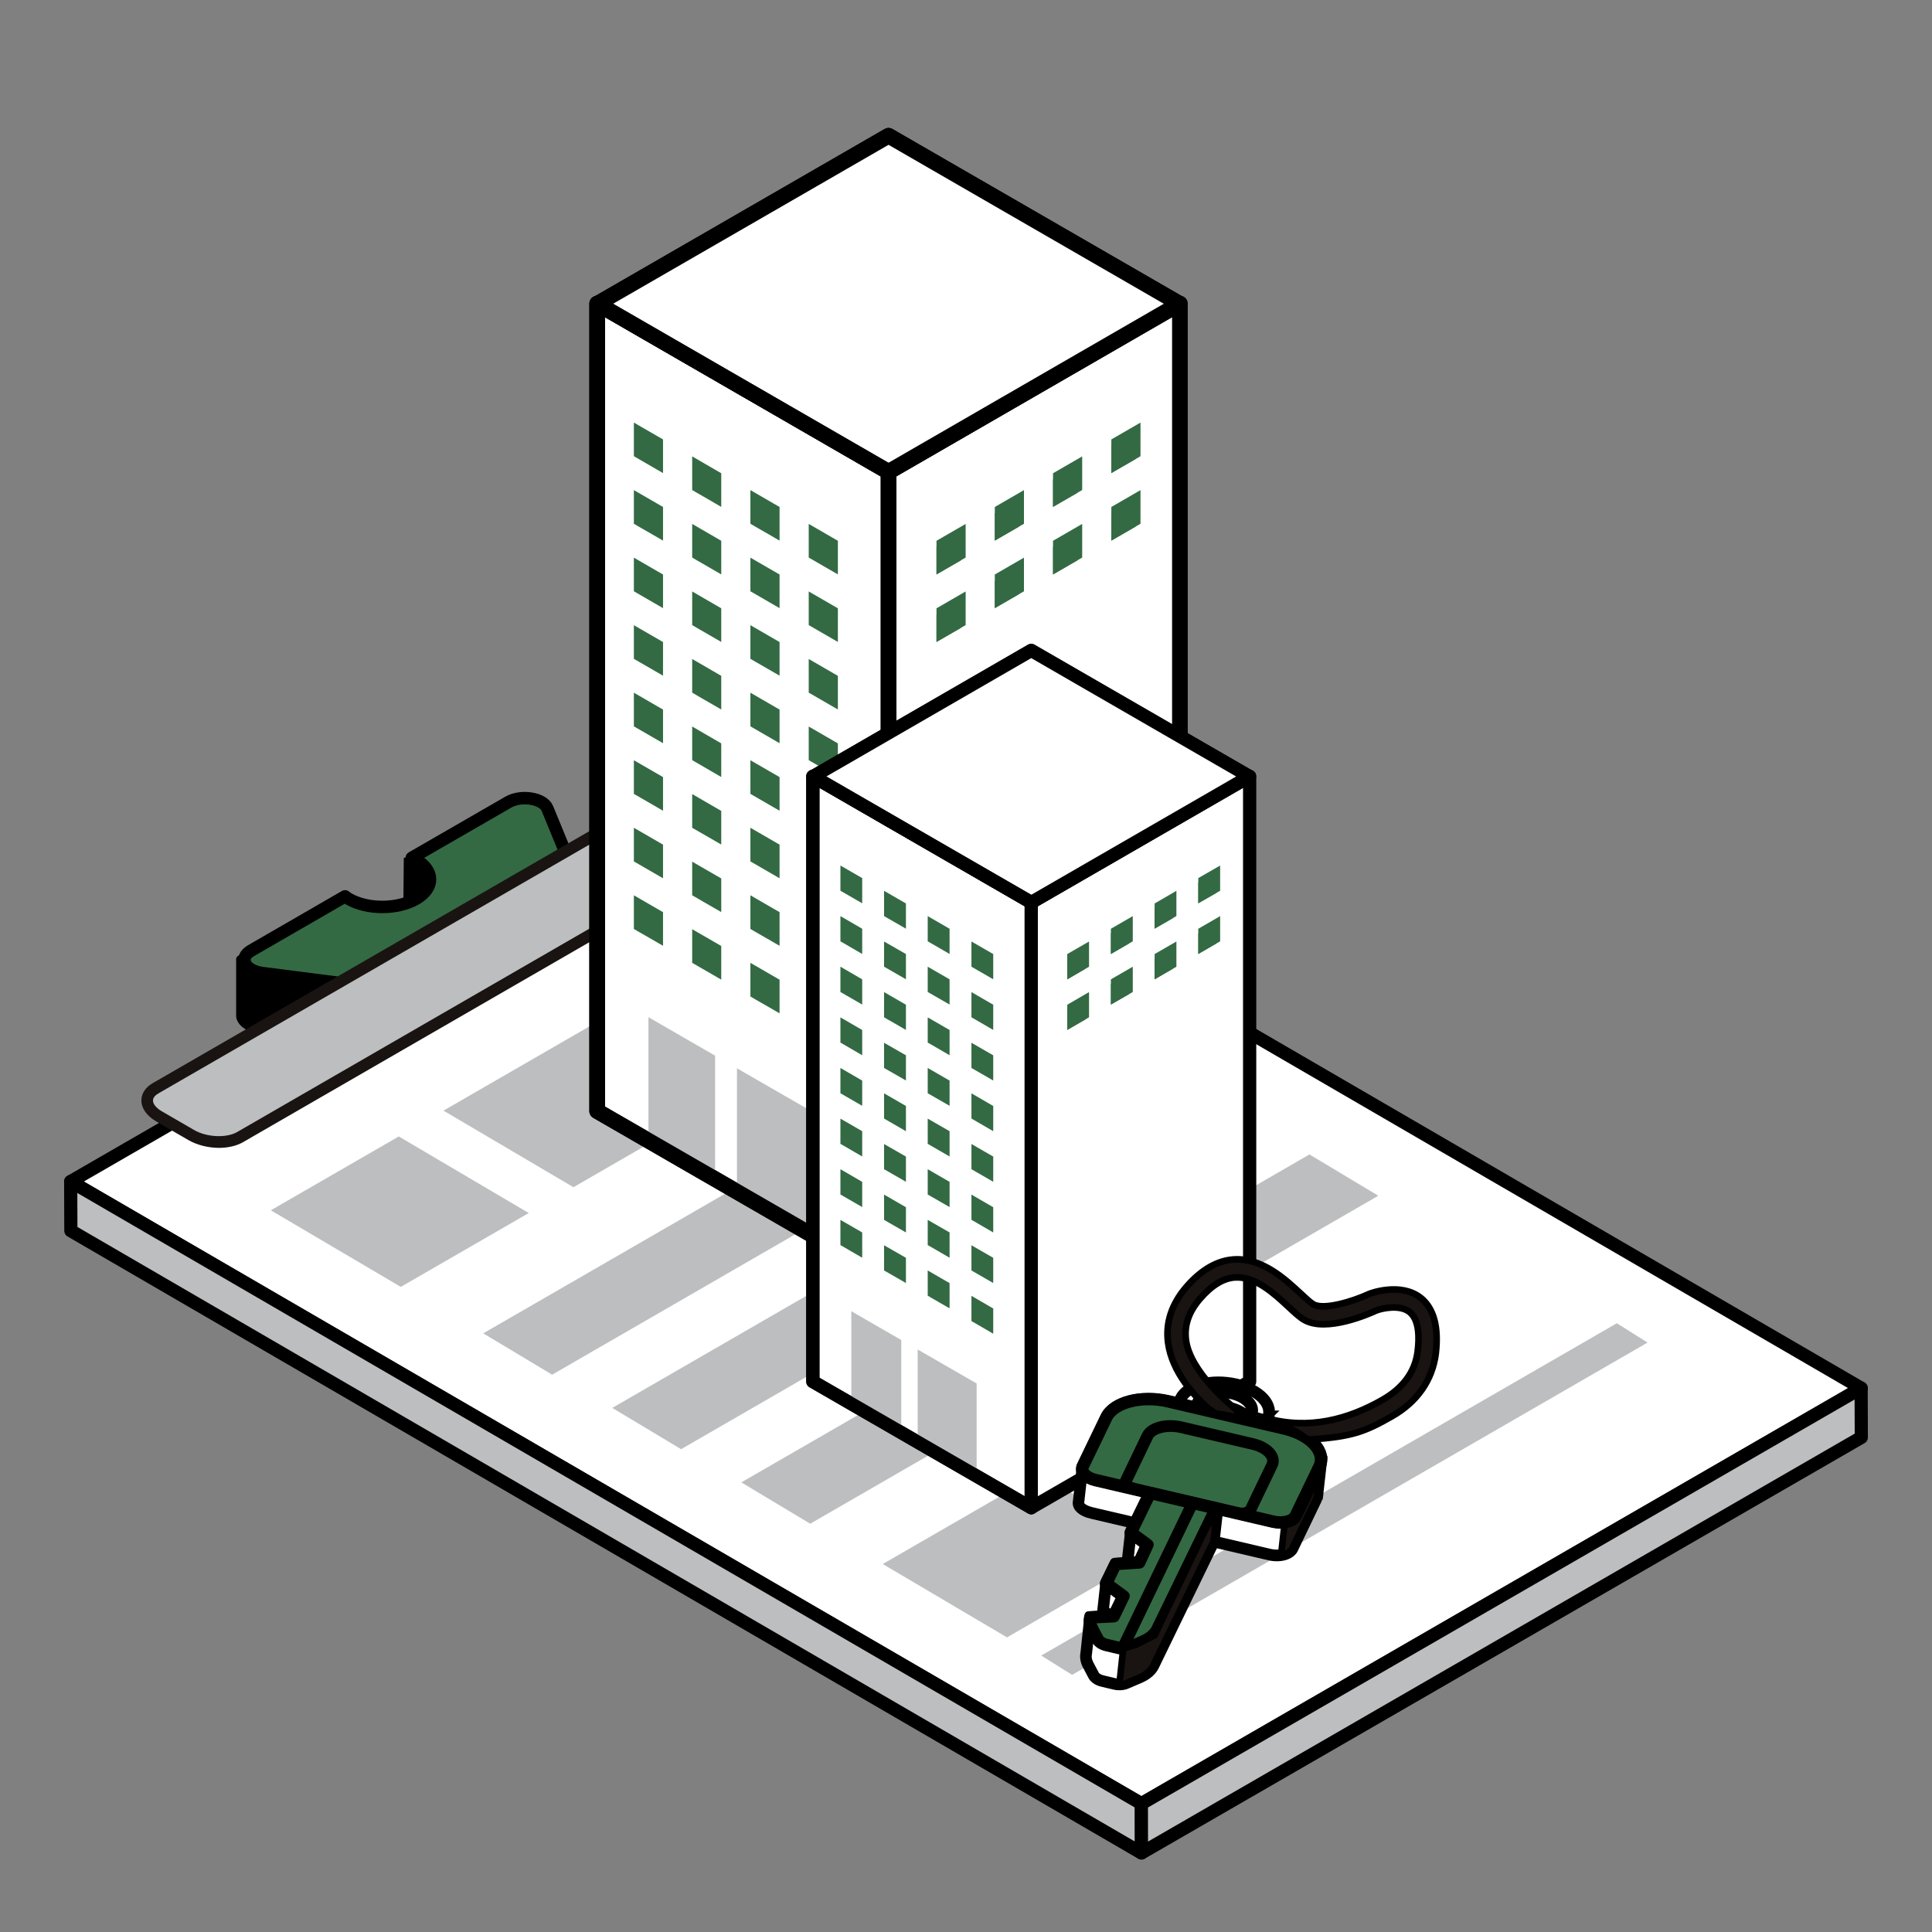 <?xml version="1.0" encoding="utf-8"?>
<!-- Generator: Adobe Illustrator 23.0.1, SVG Export Plug-In . SVG Version: 6.00 Build 0)  -->
<svg version="1.1" id="Layer_1" xmlns="http://www.w3.org/2000/svg" xmlns:xlink="http://www.w3.org/1999/xlink" x="0px" y="0px"
	 viewBox="0 0 220 220" style="enable-background:new 0 0 220 220;" xml:space="preserve">
<rect x="0" y="0" width="220" height="220" fill="#808080" stroke="none"/>
<style type="text/css">
	.st0{fill:#FFFFFF;stroke:#000000;stroke-width:1.5;stroke-linecap:round;stroke-linejoin:round;stroke-miterlimit:10;}
	.st1{fill:#BCBEC0;stroke:#000000;stroke-width:1.5;stroke-linecap:round;stroke-linejoin:round;stroke-miterlimit:10;}
	.st2{fill:#BCBEC0;}
	.st3{fill:#336A43;stroke:#000000;stroke-width:1.419;stroke-linecap:round;stroke-linejoin:round;stroke-miterlimit:10;}
	.st4{fill:#191411;}
	.st5{fill:#B0C2D9;}
	.st6{fill:#DFE6F0;}
	.st7{fill:#F1F6FC;}
	.st8{fill:#FFFFFF;stroke:#000000;stroke-width:1.785;stroke-linecap:round;stroke-linejoin:round;stroke-miterlimit:10;}
	.st9{fill:#336A43;}
	.st10{fill:#BCBEC0;stroke:#000000;stroke-width:1.785;stroke-linecap:round;stroke-linejoin:round;stroke-miterlimit:10;}
	.st11{fill:none;stroke:#000000;stroke-width:1.785;stroke-linecap:round;stroke-linejoin:round;stroke-miterlimit:10;}
	.st12{fill:#FFFFFF;stroke:#000000;stroke-width:1.507;stroke-linecap:round;stroke-linejoin:round;stroke-miterlimit:10;}
	.st13{fill:#BCBEC0;stroke:#000000;stroke-width:1.507;stroke-linecap:round;stroke-linejoin:round;stroke-miterlimit:10;}
	.st14{fill:none;stroke:#000000;stroke-width:1.507;stroke-linecap:round;stroke-linejoin:round;stroke-miterlimit:10;}
	.st15{fill:#FFFFFF;stroke:#000000;stroke-width:0.754;stroke-miterlimit:10;}
	.st16{fill:#191411;stroke:#000000;stroke-width:0.754;stroke-miterlimit:10;}
	.st17{fill:#FFFFFF;stroke:#000000;stroke-width:0.754;stroke-linecap:round;stroke-linejoin:round;stroke-miterlimit:10;}
	.st18{fill:#191411;stroke:#000000;stroke-width:0.754;stroke-linecap:round;stroke-linejoin:round;stroke-miterlimit:10;}
	.st19{fill:#FFFFFF;stroke:#000000;stroke-width:0.754;stroke-linecap:round;stroke-linejoin:round;stroke-miterlimit:10;}
	.st20{fill:#191411;stroke:#000000;stroke-width:0.754;stroke-linecap:round;stroke-linejoin:round;stroke-miterlimit:10;}
	.st21{stroke:#000000;stroke-width:0.754;stroke-linecap:round;stroke-linejoin:round;stroke-miterlimit:10;}
</style>
<g>
	<g>
		<g>
			<g>
				<path class="st0" d="M90.02,87.22L8.05,134.54l121.92,70.85l81.97-47.32L90.02,87.22z"/>
				<g>
					<polygon class="st1" points="8.05,134.54 8.07,140.15 129.98,211 129.97,205.39 					"/>
				</g>
				<g>
					<polygon class="st1" points="129.97,205.39 129.98,211 211.95,163.68 211.93,158.07 					"/>
				</g>
			</g>
		</g>
		<g id="XMLID_232_">
			<polygon id="XMLID_234_" class="st2" points="50.5,126.47 65.3,135.19 110.28,109.22 95.49,100.5 			"/>
		</g>
		<g id="XMLID_2282_">
			<polygon id="XMLID_2283_" class="st2" points="30.84,137.82 45.64,146.54 60.21,138.13 45.41,129.41 			"/>
		</g>
		<g id="XMLID_2272_">
			<polygon id="XMLID_2273_" class="st2" points="55.03,151.83 62.87,156.54 127.55,119.19 119.71,114.49 			"/>
		</g>
		<g id="XMLID_2274_">
			<polygon id="XMLID_2275_" class="st2" points="69.72,160.32 77.56,165.02 142.25,127.67 134.41,122.97 			"/>
		</g>
		<g id="XMLID_2276_">
			<polygon id="XMLID_2277_" class="st2" points="84.42,168.8 92.26,173.51 156.95,136.16 149.11,131.46 			"/>
		</g>
		<g id="XMLID_2278_">
			<polygon id="XMLID_2279_" class="st2" points="100.52,178.1 114.67,186.45 132.47,176.17 118.32,167.82 			"/>
		</g>
		<g id="XMLID_2280_">
			<polygon id="XMLID_2281_" class="st2" points="118.57,188.52 122.08,190.72 187.61,152.88 184.11,150.68 			"/>
		</g>
		<g id="XMLID_34_">
			<g id="XMLID_37_">
				<path id="XMLID_41_" d="M31.53,108.85l0.03,0.29l7.66-4.34c0.13,0.1,0.25,0.2,0.41,0.28c2.16,1.23,3.42,3.18,5.58,1.96
					c2.16-1.23,4.41-1.63,2.25-2.86c-0.16-0.09-0.33-0.16-0.5-0.23l-0.7-5.67l2.98-1.01l0.46,5.13l8.47-8.34
					c1.49-0.84,4.03-0.43,4.52,0.73l1.08,2.58l0.99-0.1v6.18c0,0.02,0,0.04,0,0.06v0.02l0,0c-0.04,0.37-0.3,0.73-0.77,1
					l-23.29,13.21c-0.65,0.37-1.59,0.52-2.48,0.41l-8.53-1.07c-1.37-0.17-2.16-0.87-2.1-1.57v-6.08L31.53,108.85z"/>
				<path id="XMLID_38_" d="M38.11,118.79l-8.53-1.07c-1.68-0.21-2.78-1.15-2.69-2.23v-6.25c0-0.24,0.18-0.43,0.41-0.47l4.73-0.68
					l6.85-3.89l0.49-0.15l0.36,0.27c0.08,0.06,0.15,0.11,0.24,0.16c0.61,0.35,1.16,0.75,1.64,1.11c1.4,1.03,2.12,1.5,3.27,0.85
					c0.51-0.29,1.02-0.53,1.48-0.75c0.43-0.2,0.98-0.47,1.23-0.65c-0.08-0.07-0.22-0.17-0.46-0.31c-0.09-0.05-0.19-0.09-0.44-0.2
					l-0.77-0.11l0.06-6.72l3.87-1.31l0.4,4.5l7.44-7.33l0.14-0.11c1.04-0.59,2.58-0.7,3.84-0.29c0.81,0.27,1.4,0.75,1.64,1.33
					l0.89,2.12l1.23-0.12l0,8.07l-0.34-0.16c-0.19,0.25-0.45,0.48-0.78,0.66l-23.29,13.2c-0.61,0.35-1.42,0.54-2.24,0.54
					C38.56,118.83,38.34,118.82,38.11,118.79z M64.08,97.99l-0.74,0.07l-1.27-3.04c-0.09-0.22-0.4-0.44-0.83-0.58
					c-0.84-0.28-1.94-0.22-2.65,0.14l-9.42,9.28l-0.52-5.76l-1.8,0.84v5.15c0.06,0.03,0.91-0.52,0.96-0.49
					c0.58,0.33,1.24,0.8,1.22,1.5c-0.03,0.82-0.93,1.25-2.07,1.8c-0.43,0.21-0.92,0.44-1.39,0.71c-1.97,1.12-3.39,0.07-4.76-0.94
					c-0.47-0.35-0.96-0.71-1.51-1.02c-0.04-0.02-0.07-0.04-0.11-0.07l-8.18,4.64l-0.07-0.62l-2.69,0.38l0,5.56
					c-0.02,0.28,0.49,0.73,1.51,0.85l8.53,1.07c0.75,0.09,1.54-0.03,2.06-0.33l23.29-13.2c0.26-0.15,0.43-0.33,0.44-0.49l0-0.02
					L64.08,97.99z"/>
			</g>
			<g id="XMLID_35_">
				<path id="XMLID_36_" class="st3" d="M28.61,108.24l10.68-6.17c0.13,0.1,0.25,0.2,0.4,0.28c2.12,1.23,5.56,1.23,7.69,0
					c2.12-1.23,2.12-3.21,0-4.44c-0.15-0.09-0.33-0.16-0.49-0.23l11.01-6.35c1.46-0.84,3.96-0.43,4.43,0.73l1.96,4.77
					c0.21,0.51-0.05,1.06-0.7,1.43l-22.87,13.21c-0.64,0.37-1.56,0.52-2.44,0.41l-8.37-1.07C27.87,110.54,27.13,109.09,28.61,108.24
					z"/>
			</g>
		</g>
		<g id="XMLID_29_">
			<path id="XMLID_33_" class="st2" d="M27.33,129.48l59.21-34.19c1.42-0.82,1.24-2.26-0.4-3.2l-3.66-2.11
				c-1.64-0.95-4.13-1.05-5.55-0.23l-59.21,34.19c-1.42,0.82-1.24,2.26,0.4,3.2l3.66,2.11C23.42,130.19,25.91,130.3,27.33,129.48z"
				/>
			<path id="XMLID_30_" class="st4" d="M21.45,129.82l-3.66-2.12c-1.07-0.62-1.69-1.49-1.69-2.39c0-0.79,0.46-1.49,1.29-1.97
				L76.6,89.17c1.63-0.94,4.36-0.84,6.21,0.23l3.66,2.12c1.07,0.62,1.69,1.49,1.69,2.39c0,0.79-0.46,1.49-1.29,1.97l-59.21,34.19
				c-0.75,0.43-1.73,0.64-2.75,0.64C23.71,130.7,22.45,130.4,21.45,129.82z M86.21,94.72c0.29-0.17,0.63-0.44,0.63-0.82
				c0-0.4-0.38-0.87-1.03-1.24l-3.66-2.11c-1.43-0.83-3.67-0.93-4.89-0.23L18.05,124.5c-0.29,0.17-0.63,0.44-0.63,0.82
				c0,0.41,0.39,0.87,1.03,1.24l3.66,2.12c1.43,0.83,3.67,0.93,4.89,0.23L86.21,94.72z"/>
		</g>
	</g>
	<g>
		<g>
			<g>
				<polygon class="st5" points="101.18,53.73 101.18,145.67 134.36,126.52 134.36,34.57 				"/>
				<polygon class="st6" points="101.18,53.73 68,34.57 68,126.52 101.18,145.67 				"/>
				<polygon class="st7" points="101.18,15.42 134.36,34.57 101.18,53.73 68,34.57 				"/>
				<polygon class="st8" points="101.18,53.73 101.18,145.67 134.36,126.52 134.36,34.57 				"/>
				<polygon class="st8" points="101.18,53.73 68,34.57 68,126.52 101.18,145.67 				"/>
				<polygon class="st7" points="101.18,15.42 134.36,34.57 101.18,53.73 68,34.57 				"/>
				<g>
					<g>
						<polygon class="st9" points="75.5,50.04 72.18,48.12 72.18,51.95 75.5,53.87 75.5,53.87 75.5,53.87 75.5,50.76 75.5,50.76 
													"/>
						<polygon class="st9" points="82.13,53.89 78.82,51.97 78.82,55.8 79.38,56.13 79.38,56.13 80.1,56.54 82.13,57.72 
							82.13,57.72 82.13,57.72 82.13,54.61 82.13,54.61 						"/>
						<polygon class="st9" points="88.77,57.73 85.45,55.81 85.45,59.64 86.01,59.97 86.01,59.97 87.3,60.71 88.77,61.56 
							88.77,61.56 88.77,61.56 88.77,58.45 88.77,58.45 						"/>
						<polygon class="st9" points="95.41,62.3 95.41,61.58 92.09,59.66 92.09,63.49 95.41,65.41 95.41,65.41 95.41,65.41 
							95.41,62.3 						"/>
						<polygon class="st9" points="75.5,57.73 72.18,55.81 72.18,59.64 72.74,59.97 72.74,59.97 73.58,60.45 75.5,61.56 75.5,61.56 
							75.5,61.56 75.5,58.45 75.5,58.45 						"/>
						<polygon class="st9" points="82.13,61.58 78.82,59.66 78.82,63.49 79.38,63.82 79.38,63.82 80.1,64.23 82.13,65.41 
							82.13,65.41 82.13,65.41 82.13,62.3 82.13,62.3 						"/>
						<polygon class="st9" points="88.77,65.42 85.45,63.5 85.45,67.33 88.77,69.25 88.77,69.25 88.77,69.25 88.77,66.14 
							88.77,66.14 						"/>
						<polygon class="st9" points="95.41,69.27 92.09,67.35 92.09,71.18 95.41,73.1 95.41,73.1 95.41,73.1 95.41,69.99 95.41,69.99 
													"/>
						<polygon class="st9" points="75.5,65.42 72.18,63.5 72.18,67.33 75.5,69.25 75.5,69.25 75.5,69.25 75.5,66.14 75.5,66.14 
													"/>
						<polygon class="st9" points="82.13,69.27 78.82,67.35 78.82,71.18 79.38,71.51 79.38,71.51 79.85,71.78 82.13,73.1 
							82.13,73.1 82.13,73.1 82.13,69.99 82.13,69.99 						"/>
						<polygon class="st9" points="88.77,73.11 85.45,71.19 85.45,75.02 86.01,75.35 86.01,75.35 87.3,76.09 88.77,76.94 
							88.77,76.94 88.77,76.94 88.77,73.83 88.77,73.83 						"/>
						<polygon class="st9" points="95.41,76.96 92.09,75.04 92.09,78.87 95.41,80.79 95.41,80.79 95.41,80.79 95.41,77.68 
							95.41,77.68 						"/>
						<polygon class="st9" points="75.5,73.11 72.18,71.19 72.18,75.02 72.74,75.35 72.74,75.35 73.58,75.83 75.5,76.94 75.5,76.94 
							75.5,76.94 75.5,73.83 75.5,73.83 						"/>
						<polygon class="st9" points="82.13,76.96 78.82,75.04 78.82,78.87 79.38,79.2 79.38,79.2 79.65,79.36 82.13,80.79 
							82.13,80.79 82.13,80.79 82.13,77.68 82.13,77.68 						"/>
						<polygon class="st9" points="88.77,80.8 85.45,78.88 85.45,82.71 88.77,84.63 88.77,84.63 88.77,84.63 88.77,81.52 
							88.77,81.52 						"/>
						<polygon class="st9" points="95.41,84.65 92.09,82.73 92.09,86.56 95.41,88.48 95.41,88.48 95.41,88.48 95.41,85.37 
							95.41,85.37 						"/>
						<polygon class="st9" points="75.5,80.8 72.18,78.88 72.18,82.71 75.5,84.63 75.5,84.63 75.5,84.63 75.5,81.52 75.5,81.52 
													"/>
						<polygon class="st9" points="82.13,84.65 78.82,82.73 78.82,86.56 82.13,88.48 82.13,88.48 82.13,88.48 82.13,85.37 
							82.13,85.37 						"/>
						<polygon class="st9" points="88.77,88.49 85.45,86.57 85.45,90.4 88.77,92.32 88.77,92.32 88.77,92.32 88.77,89.21 
							88.77,89.21 						"/>
						<polygon class="st9" points="95.41,92.34 92.09,90.42 92.09,94.26 95.41,96.17 95.41,96.17 95.41,96.17 95.41,93.06 
							95.41,93.06 						"/>
						<polygon class="st9" points="75.5,88.49 72.18,86.57 72.18,90.4 75.5,92.32 75.5,92.32 75.5,92.32 75.5,89.21 75.5,89.21 
													"/>
						<polygon class="st9" points="82.13,92.34 78.82,90.42 78.82,94.26 82.13,96.17 82.13,96.17 82.13,96.17 82.13,93.06 
							82.13,93.06 						"/>
						<polygon class="st9" points="88.77,96.18 85.45,94.26 85.45,98.09 88.77,100.01 88.77,100.01 88.77,100.01 88.77,96.9 
							88.77,96.9 						"/>
						<polygon class="st9" points="95.41,100.03 92.09,98.12 92.09,101.95 95.41,103.86 95.41,103.86 95.41,103.86 95.41,100.75 
							95.41,100.75 						"/>
						<polygon class="st9" points="75.5,96.18 72.18,94.26 72.18,98.09 75.5,100.01 75.5,100.01 75.5,100.01 75.5,96.9 75.5,96.9 
													"/>
						<polygon class="st9" points="82.13,100.03 78.82,98.12 78.82,101.95 79.38,102.27 79.38,102.27 80.1,102.69 82.13,103.86 
							82.13,103.86 82.13,103.86 82.13,100.75 82.13,100.75 						"/>
						<polygon class="st9" points="88.77,103.87 85.45,101.95 85.45,105.78 86.01,106.11 86.01,106.11 87.3,106.85 88.77,107.7 
							88.77,107.7 88.77,107.7 88.77,104.59 88.77,104.59 						"/>
						<polygon class="st9" points="95.41,107.72 92.09,105.81 92.09,109.64 95.41,111.55 95.41,111.55 95.41,111.55 95.41,108.44 
							95.41,108.44 						"/>
						<polygon class="st9" points="75.5,103.87 72.18,101.95 72.18,105.78 72.74,106.11 72.74,106.11 73.58,106.59 75.5,107.7 
							75.5,107.7 75.5,107.7 75.5,104.59 75.5,104.59 						"/>
						<polygon class="st9" points="82.13,107.72 78.82,105.81 78.82,109.64 79.38,109.96 79.38,109.96 79.65,110.12 82.13,111.55 
							82.13,111.55 82.13,111.55 82.13,108.44 82.13,108.44 						"/>
						<polygon class="st9" points="88.77,111.56 85.45,109.64 85.45,113.47 86.01,113.8 86.01,113.8 87.3,114.54 88.77,115.39 
							88.77,115.39 88.77,115.39 88.77,112.28 88.77,112.28 						"/>
						<polygon class="st9" points="95.41,115.41 92.09,113.5 92.09,117.33 95.41,119.24 95.41,119.24 95.41,119.24 95.41,116.13 
							95.41,116.13 						"/>
					</g>
					<g>
						<polygon class="st9" points="129.87,48.12 129.87,51.95 126.55,53.87 126.55,50.04 						"/>
						<polygon class="st9" points="126.55,53.87 126.55,50.76 129.31,49.16 129.31,52.27 						"/>
						<polygon class="st9" points="123.23,51.97 123.23,55.8 119.91,57.72 119.91,53.89 						"/>
						<polygon class="st9" points="119.91,57.72 119.91,54.61 122.67,53.02 122.67,56.13 						"/>
						<g>
							<polygon class="st9" points="116.6,55.81 116.6,59.64 113.28,61.56 113.28,57.73 							"/>
							<polygon class="st9" points="113.28,61.56 113.28,58.45 116.03,56.86 116.03,59.97 							"/>
						</g>
						<g>
							<polygon class="st9" points="109.96,59.66 109.96,63.49 106.64,65.41 106.64,61.58 							"/>
							<polygon class="st9" points="106.64,65.41 106.64,62.3 109.4,60.71 109.4,63.82 							"/>
						</g>
					</g>
					<g>
						<polygon class="st9" points="129.87,55.81 129.87,59.64 126.55,61.56 126.55,57.73 						"/>
						<polygon class="st9" points="126.55,61.56 126.55,58.45 129.31,56.86 129.31,59.97 						"/>
						<polygon class="st9" points="123.23,59.66 123.23,63.49 119.91,65.41 119.91,61.58 						"/>
						<polygon class="st9" points="119.91,65.41 119.91,62.3 122.67,60.71 122.67,63.82 						"/>
						<g>
							<polygon class="st9" points="116.6,63.5 116.6,67.33 113.28,69.25 113.28,65.42 							"/>
							<polygon class="st9" points="113.28,69.25 113.28,66.14 116.03,64.55 116.03,67.66 							"/>
						</g>
						<g>
							<polygon class="st9" points="109.96,67.35 109.96,71.18 106.64,73.1 106.64,69.27 							"/>
							<polygon class="st9" points="106.64,73.1 106.64,69.99 109.4,68.4 109.4,71.51 							"/>
						</g>
					</g>
				</g>
				<g>
					<polygon class="st2" points="81.43,134.26 81.43,120.21 73.84,115.83 73.84,129.88 					"/>
					<polygon class="st2" points="92.88,140.89 92.88,126.81 83.92,121.65 83.92,135.71 					"/>
				</g>
				<polygon class="st10" points="101.18,15.46 134.32,34.59 101.18,53.73 68.03,34.59 				"/>
				<path class="st8" d="M101.18,15.46L68.03,34.59l33.14,19.14l33.14-19.14L101.18,15.46L101.18,15.46z"/>
			</g>
			<polygon class="st11" points="101.18,53.73 68,34.57 68,126.52 101.18,145.67 			"/>
		</g>
		<g>
			<g>
				<polygon class="st5" points="117.43,102.76 117.43,171.68 142.3,157.32 142.3,88.4 				"/>
				<polygon class="st6" points="117.43,102.76 92.56,88.4 92.56,157.32 117.43,171.68 				"/>
				<polygon class="st7" points="117.43,74.04 142.3,88.4 117.43,102.76 92.56,88.4 				"/>
				<polygon class="st12" points="117.43,102.76 117.43,171.68 142.3,157.32 142.3,88.4 				"/>
				<polygon class="st12" points="117.43,102.76 92.56,88.4 92.56,157.32 117.43,171.68 				"/>
				<polygon class="st7" points="117.43,74.04 142.3,88.4 117.43,102.76 92.56,88.4 				"/>
				<g>
					<g>
						<polygon class="st9" points="98.18,99.99 95.7,98.56 95.7,101.43 98.18,102.86 98.18,102.86 98.18,102.86 98.18,100.53 
							98.18,100.53 						"/>
						<polygon class="st9" points="103.16,102.88 100.67,101.44 100.67,104.31 101.09,104.56 101.09,104.56 101.63,104.87 
							103.16,105.75 103.16,105.75 103.16,105.75 103.16,103.42 103.16,103.42 						"/>
						<polygon class="st9" points="108.13,105.76 105.64,104.32 105.64,107.19 106.06,107.43 106.06,107.43 107.03,107.99 
							108.13,108.63 108.13,108.63 108.13,108.63 108.13,106.3 108.13,106.3 						"/>
						<polygon class="st9" points="113.1,109.18 113.1,108.64 110.62,107.21 110.62,110.08 113.1,111.51 113.1,111.51 113.1,111.51 
							113.1,109.18 						"/>
						<polygon class="st9" points="98.18,105.76 95.7,104.32 95.7,107.19 96.12,107.43 96.12,107.43 96.75,107.8 98.18,108.63 
							98.18,108.63 98.18,108.63 98.18,106.3 98.18,106.3 						"/>
						<polygon class="st9" points="103.16,108.64 100.67,107.21 100.67,110.08 101.09,110.32 101.09,110.32 101.63,110.63 
							103.16,111.51 103.16,111.51 103.16,111.51 103.16,109.18 103.16,109.18 						"/>
						<polygon class="st9" points="108.13,111.52 105.64,110.08 105.64,112.96 108.13,114.39 108.13,114.39 108.13,114.39 
							108.13,112.06 108.13,112.06 						"/>
						<polygon class="st9" points="113.1,114.41 110.62,112.97 110.62,115.84 113.1,117.28 113.1,117.28 113.1,117.28 113.1,114.95 
							113.1,114.95 						"/>
						<polygon class="st9" points="98.18,111.52 95.7,110.08 95.7,112.96 98.18,114.39 98.18,114.39 98.18,114.39 98.18,112.06 
							98.18,112.06 						"/>
						<polygon class="st9" points="103.16,114.41 100.67,112.97 100.67,115.84 101.09,116.09 101.09,116.09 101.45,116.29 
							103.16,117.28 103.16,117.28 103.16,117.28 103.16,114.95 103.16,114.95 						"/>
						<polygon class="st9" points="108.13,117.29 105.64,115.85 105.64,118.72 106.06,118.96 106.06,118.96 107.03,119.52 
							108.13,120.16 108.13,120.16 108.13,120.16 108.13,117.83 108.13,117.83 						"/>
						<polygon class="st9" points="113.1,120.17 110.62,118.74 110.62,121.61 113.1,123.04 113.1,123.04 113.1,123.04 113.1,120.71 
							113.1,120.71 						"/>
						<polygon class="st9" points="98.18,117.29 95.7,115.85 95.7,118.72 96.12,118.96 96.12,118.96 96.75,119.33 98.18,120.16 
							98.18,120.16 98.18,120.16 98.18,117.83 98.18,117.83 						"/>
						<polygon class="st9" points="103.16,120.17 100.67,118.74 100.67,121.61 101.09,121.85 101.09,121.85 101.3,121.97 
							103.16,123.04 103.16,123.04 103.16,123.04 103.16,120.71 103.16,120.71 						"/>
						<polygon class="st9" points="108.13,123.05 105.64,121.61 105.64,124.49 108.13,125.92 108.13,125.92 108.13,125.92 
							108.13,123.59 108.13,123.59 						"/>
						<polygon class="st9" points="113.1,125.94 110.62,124.5 110.62,127.37 113.1,128.81 113.1,128.81 113.1,128.81 113.1,126.48 
							113.1,126.48 						"/>
						<polygon class="st9" points="98.18,123.05 95.7,121.61 95.7,124.49 98.18,125.92 98.18,125.92 98.18,125.92 98.18,123.59 
							98.18,123.59 						"/>
						<polygon class="st9" points="103.16,125.94 100.67,124.5 100.67,127.37 103.16,128.81 103.16,128.81 103.16,128.81 
							103.16,126.48 103.16,126.48 						"/>
						<polygon class="st9" points="108.13,128.81 105.64,127.38 105.64,130.25 108.13,131.69 108.13,131.69 108.13,131.69 
							108.13,129.36 108.13,129.36 						"/>
						<polygon class="st9" points="113.1,131.7 110.62,130.27 110.62,133.14 113.1,134.57 113.1,134.57 113.1,134.57 113.1,132.24 
							113.1,132.24 						"/>
						<polygon class="st9" points="98.18,128.81 95.7,127.38 95.7,130.25 98.18,131.69 98.18,131.69 98.18,131.69 98.18,129.36 
							98.18,129.36 						"/>
						<polygon class="st9" points="103.16,131.7 100.67,130.27 100.67,133.14 103.16,134.57 103.16,134.57 103.16,134.57 
							103.16,132.24 103.16,132.24 						"/>
						<polygon class="st9" points="108.13,134.58 105.64,133.14 105.64,136.02 108.13,137.45 108.13,137.45 108.13,137.45 
							108.13,135.12 108.13,135.12 						"/>
						<polygon class="st9" points="113.1,137.47 110.62,136.03 110.62,138.9 113.1,140.34 113.1,140.34 113.1,140.34 113.1,138.01 
							113.1,138.01 						"/>
						<polygon class="st9" points="98.18,134.58 95.7,133.14 95.7,136.02 98.18,137.45 98.18,137.45 98.18,137.45 98.18,135.12 
							98.18,135.12 						"/>
						<polygon class="st9" points="103.16,137.47 100.67,136.03 100.67,138.9 101.09,139.15 101.09,139.15 101.63,139.46 
							103.16,140.34 103.16,140.34 103.16,140.34 103.16,138.01 103.16,138.01 						"/>
						<polygon class="st9" points="108.13,140.34 105.64,138.91 105.64,141.78 106.06,142.02 106.06,142.02 107.03,142.58 
							108.13,143.22 108.13,143.22 108.13,143.22 108.13,140.88 108.13,140.88 						"/>
						<polygon class="st9" points="113.1,143.23 110.62,141.8 110.62,144.67 113.1,146.1 113.1,146.1 113.1,146.1 113.1,143.77 
							113.1,143.77 						"/>
						<polygon class="st9" points="98.18,140.34 95.7,138.91 95.7,141.78 96.12,142.02 96.12,142.02 96.75,142.39 98.18,143.22 
							98.18,143.22 98.18,143.22 98.18,140.88 98.18,140.88 						"/>
						<polygon class="st9" points="103.16,143.23 100.67,141.8 100.67,144.67 101.09,144.91 101.09,144.91 101.3,145.03 
							103.16,146.1 103.16,146.1 103.16,146.1 103.16,143.77 103.16,143.77 						"/>
						<polygon class="st9" points="108.13,146.11 105.64,144.67 105.64,147.54 106.06,147.79 106.06,147.79 107.03,148.35 
							108.13,148.98 108.13,148.98 108.13,148.98 108.13,146.65 108.13,146.65 						"/>
						<polygon class="st9" points="113.1,149 110.62,147.56 110.62,150.43 113.1,151.87 113.1,151.87 113.1,151.87 113.1,149.54 
							113.1,149.54 						"/>
					</g>
					<g>
						<polygon class="st9" points="138.94,98.56 138.94,101.43 136.45,102.86 136.45,99.99 						"/>
						<polygon class="st9" points="136.45,102.86 136.45,100.53 138.52,99.34 138.52,101.67 						"/>
						<polygon class="st9" points="133.96,101.44 133.96,104.31 131.48,105.75 131.48,102.88 						"/>
						<polygon class="st9" points="131.47,105.75 131.47,103.42 133.54,102.23 133.54,104.56 						"/>
						<g>
							<polygon class="st9" points="128.99,104.32 128.99,107.19 126.5,108.63 126.5,105.76 							"/>
							<polygon class="st9" points="126.5,108.63 126.5,106.3 128.57,105.1 128.57,107.43 							"/>
						</g>
						<g>
							<polygon class="st9" points="124.01,107.21 124.01,110.08 121.53,111.52 121.53,108.64 							"/>
							<polygon class="st9" points="121.53,111.52 121.53,109.18 123.59,107.99 123.59,110.32 							"/>
						</g>
					</g>
					<g>
						<polygon class="st9" points="138.94,104.32 138.94,107.19 136.45,108.63 136.45,105.76 						"/>
						<polygon class="st9" points="136.45,108.63 136.45,106.3 138.52,105.1 138.52,107.43 						"/>
						<polygon class="st9" points="133.96,107.21 133.96,110.08 131.48,111.52 131.48,108.64 						"/>
						<polygon class="st9" points="131.47,111.52 131.47,109.18 133.54,107.99 133.54,110.32 						"/>
						<g>
							<polygon class="st9" points="128.99,110.08 128.99,112.96 126.5,114.39 126.5,111.52 							"/>
							<polygon class="st9" points="126.5,114.39 126.5,112.06 128.57,110.87 128.57,113.2 							"/>
						</g>
						<g>
							<polygon class="st9" points="124.01,112.97 124.01,115.84 121.53,117.28 121.53,114.41 							"/>
							<polygon class="st9" points="121.53,117.28 121.53,114.95 123.59,113.76 123.59,116.09 							"/>
						</g>
					</g>
				</g>
				<g>
					<polygon class="st2" points="102.63,163.13 102.63,152.59 96.94,149.31 96.94,159.84 					"/>
					<polygon class="st2" points="111.21,168.09 111.21,157.54 104.5,153.67 104.5,164.21 					"/>
				</g>
				<polygon class="st13" points="117.43,74.07 142.28,88.42 117.43,102.76 92.59,88.42 				"/>
				<path class="st12" d="M117.43,74.07L92.59,88.42l24.84,14.34l24.84-14.34L117.43,74.07L117.43,74.07z"/>
			</g>
			<polygon class="st14" points="117.43,102.76 92.56,88.4 92.56,157.32 117.43,171.68 			"/>
		</g>
		<g id="keys">
			<g id="XMLID_2600_">
				<g id="XMLID_7268_">
					<path id="XMLID_7278_" class="st15" d="M143.23,158.73c-1.87-1.37-5.11-1.73-7.23-0.8c-2.12,0.93-2.33,2.8-0.46,4.18
						c0.26,0.19,0.55,0.35,0.85,0.5c-0.6-0.77-0.35-1.64,0.74-2.12c1.31-0.57,3.3-0.35,4.44,0.49c0.96,0.7,1.02,1.61,0.26,2.23
						c0.33-0.08,0.65-0.18,0.94-0.31C144.9,161.97,145.1,160.1,143.23,158.73z"/>
					<path id="XMLID_7269_" class="st16" d="M144.79,161c0.1-0.89-0.39-1.79-1.38-2.51c-1.94-1.42-5.31-1.8-7.52-0.83
						c-1.12,0.49-1.8,1.26-1.9,2.15c0,0,0,0.01,0,0.01c0,0,0,0,0,0.01c-0.1,0.89,0.39,1.79,1.38,2.51c0.25,0.18,0.54,0.36,0.89,0.53
						l1.13,0.56l-0.14-0.17c0.7,0.23,1.46,0.37,2.21,0.42c0.47,0.03,0.94,0.01,1.39-0.03l-0.19,0.15l1.22-0.3
						c0.38-0.09,0.7-0.2,0.98-0.32c1.12-0.49,1.8-1.26,1.9-2.15C144.78,161.01,144.78,161.01,144.79,161
						C144.78,161,144.79,161,144.79,161z M141.74,160.75c-0.69-0.5-1.63-0.8-2.57-0.86c-0.76-0.05-1.53,0.06-2.16,0.34
						c-0.14,0.06-0.26,0.13-0.37,0.2c-0.04-0.12-0.07-0.25-0.06-0.37c0.04-0.38,0.36-0.72,0.89-0.95c1.22-0.53,3.09-0.33,4.16,0.46
						c0.47,0.35,0.71,0.74,0.66,1.12c-0.02,0.14-0.08,0.28-0.18,0.41C142.02,160.98,141.89,160.86,141.74,160.75z M141.71,161.48
						c-0.09,0.06-0.19,0.11-0.3,0.16c-1.22,0.54-3.09,0.33-4.16-0.46c-0.12-0.09-0.22-0.18-0.31-0.27c0.09-0.06,0.19-0.11,0.3-0.16
						c1.22-0.54,3.09-0.33,4.16,0.46C141.52,161.3,141.62,161.39,141.71,161.48z M142.66,162.63c-0.03,0.01-0.06,0.02-0.09,0.03
						c0.05-0.15,0.07-0.3,0.07-0.45c-0.01-0.21-0.07-0.41-0.17-0.61c0.23-0.25,0.37-0.53,0.4-0.85c0.07-0.59-0.25-1.17-0.89-1.65
						c-1.24-0.91-3.32-1.14-4.73-0.52c-0.73,0.32-1.17,0.82-1.23,1.41c-0.03,0.28,0.03,0.55,0.16,0.82
						c-0.17,0.19-0.3,0.41-0.36,0.64c-0.04,0.15-0.05,0.3-0.03,0.46c-0.03-0.02-0.06-0.03-0.08-0.05c-0.82-0.6-1.22-1.3-1.15-1.98
						c0.08-0.68,0.63-1.28,1.56-1.69c2.04-0.89,5.16-0.55,6.95,0.77c0.81,0.6,1.22,1.3,1.15,1.98
						C144.14,161.62,143.59,162.22,142.66,162.63z M136.56,162.36c-0.18-0.26-0.25-0.52-0.19-0.77c0.03-0.1,0.08-0.2,0.15-0.29
						c0.11,0.12,0.24,0.24,0.39,0.35l0,0c0.69,0.5,1.63,0.8,2.57,0.86c0.76,0.05,1.53-0.06,2.16-0.34c0.14-0.06,0.26-0.13,0.38-0.2
						c0.03,0.09,0.05,0.17,0.05,0.26c0.01,0.25-0.12,0.5-0.35,0.71C140.08,163.32,138.08,163.09,136.56,162.36z"/>
				</g>
				<g id="XMLID_7231_">
					<g id="XMLID_7255_">
						<g id="XMLID_7264_">
							<path id="XMLID_7265_" class="st17" d="M149.97,170.28c0.02-0.09,0.03-0.18,0.03-0.27l0.4-3.53l-1.88,1.1
								c-0.7-0.5-1.63-0.92-2.71-1.17l-13.2-3.09c-3.05-0.71-6.2,0.1-7.04,1.81l-0.85,1.77l-1.48,0.25l-0.42,3.77
								c0,0.01,0,0.03,0,0.04l0,0.02l-0.02,0.11c-0.03,0.54,0.59,0.97,1.53,1.19l20.26,4.74c1.1,0.26,2.23-0.04,2.53-0.65l2.69-5.58
								c0.07-0.15,0.12-0.3,0.15-0.45l0.01,0L149.97,170.28z"/>
						</g>
						<g id="XMLID_7258_">
							<path id="XMLID_7259_" class="st18" d="M145.16,177.4c-0.21-0.01-0.42-0.04-0.63-0.09l-20.26-4.74
								c-1.13-0.26-1.78-0.82-1.74-1.48l0.02-0.14l0.45-4.04l1.55-0.26l0.79-1.64c0.91-1.85,4.14-2.72,7.36-1.96l13.2,3.09
								c1.01,0.24,1.92,0.62,2.66,1.11l2.22-1.3l-0.46,4.09c0,0.08-0.01,0.18-0.03,0.28l-0.03,0.26l-0.04,0.01
								c-0.04,0.12-0.08,0.23-0.13,0.34l-2.68,5.58C147.08,177.12,146.16,177.47,145.16,177.4z M123.5,167.4l-0.42,3.74
								c-0.02,0.33,0.5,0.68,1.31,0.87l20.26,4.74c1.04,0.24,2-0.07,2.21-0.5l2.68-5.58c0.06-0.11,0.1-0.24,0.13-0.39l0.01-0.07
								c0.01-0.08,0.02-0.15,0.03-0.23l0.34-2.98l-1.55,0.91l-0.15-0.11c-0.7-0.5-1.6-0.89-2.61-1.13l-13.2-3.09
								c-2.92-0.68-5.93,0.06-6.72,1.66l-0.92,1.9L123.5,167.4z"/>
						</g>
						<g id="XMLID_7256_">
							<path id="XMLID_7257_" class="st18" d="M147.12,176.36l2.69-5.58c0.07-0.15,0.12-0.3,0.15-0.45l0.01,0l0.01-0.07
								c0.02-0.09,0.03-0.18,0.03-0.27l0.4-3.53l-1.88,1.1c-0.29-0.2-0.62-0.39-0.97-0.56l-1.26,6.31l-0.42,3.75
								C146.46,176.98,146.94,176.73,147.12,176.36z"/>
						</g>
					</g>
					<g id="XMLID_7240_">
						<path id="XMLID_7254_" class="st19" d="M136.25,173.92l-5.43-1.28l-0.96,1.97l-1.1-0.09l-0.34,3.05l1.89,1.39l-0.92,2
							l-1.57,0.1l-1.88-0.74l-0.34,3.05l1.97,1.45l-0.2,0.41l-0.13,0.17l-3.1-1.22l-0.46,4.12c-0.08,0.42-0.01,0.86,0.21,1.29
							l0.65,1.23c0.15,0.28,0.52,0.52,0.99,0.63l1.35,0.32c0.47,0.11,0.97,0.08,1.34-0.08l1.5-0.64c0.78-0.34,1.35-0.82,1.62-1.38
							l6.88-14.17l0.53-4.76L136.25,173.92z"/>
						<g id="XMLID_7250_">
							<path id="XMLID_7251_" class="st20" d="M127.29,192.09c-0.15-0.01-0.31-0.03-0.46-0.07l-1.35-0.32
								c-0.55-0.13-0.99-0.42-1.18-0.77l-0.65-1.23c-0.25-0.48-0.34-0.99-0.24-1.47l0.43-4.07l3.31,0.88l0.07-0.14l-1.91-1.4
								l0.37-3.32l0.11-0.23l2.08,0.82l1.33-0.09l0.75-1.63l-1.83-1.35l0.37-3.31l0.08-0.17l1.12,0.09l0.97-2l5.48,1.29l3.01-3.83
								l-0.66,5.84l-6.88,14.17c-0.3,0.63-0.91,1.15-1.76,1.51l-1.5,0.64C128.05,192.06,127.67,192.12,127.29,192.09z
								 M124.39,184.57l-0.42,3.75c-0.08,0.38-0.01,0.75,0.18,1.12l0.65,1.23c0.11,0.2,0.43,0.39,0.81,0.48l1.35,0.32
								c0.4,0.1,0.85,0.07,1.16-0.06l1.5-0.64c0.72-0.31,1.23-0.74,1.47-1.24l6.86-14.12l0.41-3.71l-2,2.55l-5.39-1.27l-0.94,1.94
								l-1.02-0.08l-0.29,2.61l1.94,1.43l-1.09,2.36l-1.8,0.12l-1.59-0.63l-0.28,2.52l2.03,1.49l-0.33,0.67l-0.26,0.33
								L124.39,184.57z"/>
						</g>
						<g id="XMLID_7248_">
							<path id="XMLID_7249_" class="st3" d="M131.8,185.53l6.88-14.17l-7.53-1.77l-2.39,4.93l0,0l1.89,1.39l-0.92,2l-2.7,0.18
								l-0.84,1.73l-0.24,0.5l1.97,1.45l-1.1,2.27l-2.67,0.13c-0.08,0.42-0.01,0.86,0.21,1.29l0.65,1.23
								c0.15,0.28,0.52,0.52,0.99,0.63l1.35,0.32c0.47,0.11,0.97,0.08,1.34-0.08l1.5-0.64C130.97,186.57,131.53,186.09,131.8,185.53
								z"/>
						</g>
						<path id="XMLID_7243_" class="st21" d="M139.07,171.18l0.01-0.02l-8.1-1.9l-2.41,4.96l-0.08,0.17l-0.03,0.27l1.81,1.33
							l-0.75,1.63l-2.69,0.18l-1.04,2.14l-0.11,0.23l-0.03,0.28l1.89,1.39l-0.92,1.9l-2.72,0.13l-0.04,0.22
							c-0.1,0.49-0.02,1,0.24,1.48l0.65,1.23c0.19,0.36,0.62,0.64,1.18,0.77l1.35,0.32c0.15,0.04,0.31,0.06,0.46,0.07
							c0.03,0,0.06,0,0.1,0l0.04,0.03l0.1,0c0.32,0,0.62-0.06,0.86-0.16l1.5-0.64c0.85-0.36,1.46-0.89,1.76-1.51l7.03-14.49
							L139.07,171.18z M138.24,171.57l-6.71,13.83c-0.24,0.5-0.75,0.93-1.47,1.24l-1.5,0.64c-0.08,0.03-0.17,0.06-0.26,0.08
							l7.85-16.29L138.24,171.57z M126.05,187.03c-0.38-0.09-0.7-0.28-0.81-0.49l-0.65-1.23c-0.16-0.29-0.23-0.59-0.21-0.88
							l2.6-0.13l1.27-2.63l-1.97-1.44l0.91-1.87l2.7-0.18l1.09-2.36l-1.88-1.38l2.19-4.51l4.3,1.01l-7.93,16.46
							c-0.09-0.01-0.17-0.02-0.26-0.04L126.05,187.03z"/>
						<g id="XMLID_7241_">
							<path id="XMLID_7242_" class="st20" d="M138.58,171.85l-1.36,2.41l-5.05,10.5l-0.67,1.44l-2.12,1.08l-1.47,0.45l-0.45,4.1
								c0.26,0,0.52-0.05,0.73-0.14l1.5-0.64c0.78-0.34,1.35-0.82,1.62-1.38l6.88-14.17L138.58,171.85z"/>
						</g>
					</g>
					<g id="XMLID_7232_">
						<g id="XMLID_7238_">
							<path id="XMLID_7239_" class="st3" d="M145,173.28l-20.26-4.74c-1.1-0.26-1.74-0.96-1.44-1.58l2.69-5.58
								c0.84-1.71,3.99-2.52,7.04-1.81l13.2,3.09c3.05,0.71,4.84,2.68,4,4.39l-2.69,5.58C147.23,173.24,146.1,173.53,145,173.28z"/>
						</g>
						<path id="XMLID_7233_" class="st16" d="M150.46,165.13c-0.59-1.25-2.15-2.27-4.18-2.75l-13.2-3.09
							c-3.22-0.75-6.45,0.11-7.36,1.96l-2.68,5.58c-0.14,0.28-0.14,0.6,0,0.89c0.24,0.5,0.84,0.91,1.63,1.09l20.26,4.74
							c0.21,0.05,0.42,0.08,0.63,0.09c1.01,0.06,1.92-0.28,2.22-0.9l2.69-5.58C150.79,166.52,150.79,165.81,150.46,165.13z
							 M128.5,168.7l2.43-5.06c0.32-0.66,1.46-1.03,2.69-0.96c0.27,0.02,0.55,0.06,0.83,0.12l8.16,1.91
							c0.96,0.22,1.72,0.71,1.98,1.26c0.12,0.25,0.12,0.5,0.01,0.73l-2.43,5.06c-0.11,0.23-0.67,0.38-1.24,0.25l-11.72-2.74
							c-0.41-0.1-0.63-0.29-0.69-0.42C128.47,168.78,128.48,168.73,128.5,168.7z M149.96,166.92l-2.69,5.58
							c-0.21,0.43-1.17,0.74-2.21,0.5l-2.72-0.64c0.14-0.1,0.26-0.21,0.32-0.35l2.43-5.06c0.19-0.39,0.19-0.81-0.01-1.23
							c-0.34-0.71-1.22-1.3-2.36-1.57l-8.16-1.91c-1.81-0.42-3.64,0.08-4.16,1.14l-2.43,5.06c-0.08,0.17-0.09,0.36-0.03,0.55
							l-3.15-0.74c-0.61-0.14-1.08-0.44-1.24-0.78c-0.07-0.14-0.07-0.27-0.01-0.4l2.68-5.58c0.64-1.31,2.77-2.04,5.12-1.89
							c0.52,0.03,1.06,0.11,1.59,0.24l13.2,3.09c1.83,0.43,3.28,1.36,3.79,2.44C150.2,165.9,150.21,166.43,149.96,166.92z"/>
					</g>
				</g>
				<path class="st16" d="M161.78,147.79c-2.26-1.78-5.63-0.55-5.84-0.46c-1.95,0.9-5.21,1.87-6.38,1.2
					c-0.33-0.19-0.87-0.69-1.44-1.22c-1.74-1.62-4.37-4.07-7.56-3.9c-1.93,0.11-3.77,1.17-5.48,3.15c-1.67,1.95-2.37,4.08-2.07,6.33
					c0.44,3.36,3.03,6.14,4.74,7.64c0.07-0.05,0.65,0.47,0.72,0.43c0.04-0.03,3.6,0.65,3.64,0.62c0.66-0.37-1.79-0.9-1.05-0.84
					c-0.92-0.68-5.54-4.54-6.01-8.13c-0.22-1.67,0.3-3.21,1.59-4.71c1.33-1.54,2.68-2.37,4.03-2.44c2.31-0.13,4.47,1.88,6.05,3.35
					c0.72,0.67,1.28,1.2,1.82,1.5c2.49,1.42,7.32-0.68,8.19-1.09c0.67-0.25,2.67-0.7,3.78,0.18c1.12,0.89,1.12,2.95,0.92,4.51
					c-0.29,2.3-1.65,4.15-4.02,5.5c-3.86,2.2-8.32,3.45-13.26,2.07c0.51,0.4-0.26-0.16,0,0.36c0.15,0.29,0.07-0.08,0.15,0.29
					c0.1,0.02,0.22,0.05,0.35,0.1c0.45-0.03,0.9,0.04,1.34,0.2c0.92,0.19,1.79,0.62,2.55,1.21c0.11,0.07,0.23,0.14,0.34,0.21
					c0.02,0.02,0.05,0.04,0.07,0.06c0.06,0.01,0.12,0.01,0.17,0.01c4.79-0.31,6.27-0.87,9.39-2.65c2.93-1.67,4.6-4.18,4.98-7.11
					C163.85,151.14,163.28,148.99,161.78,147.79z"/>
			</g>
		</g>
	</g>
</g>
</svg>
